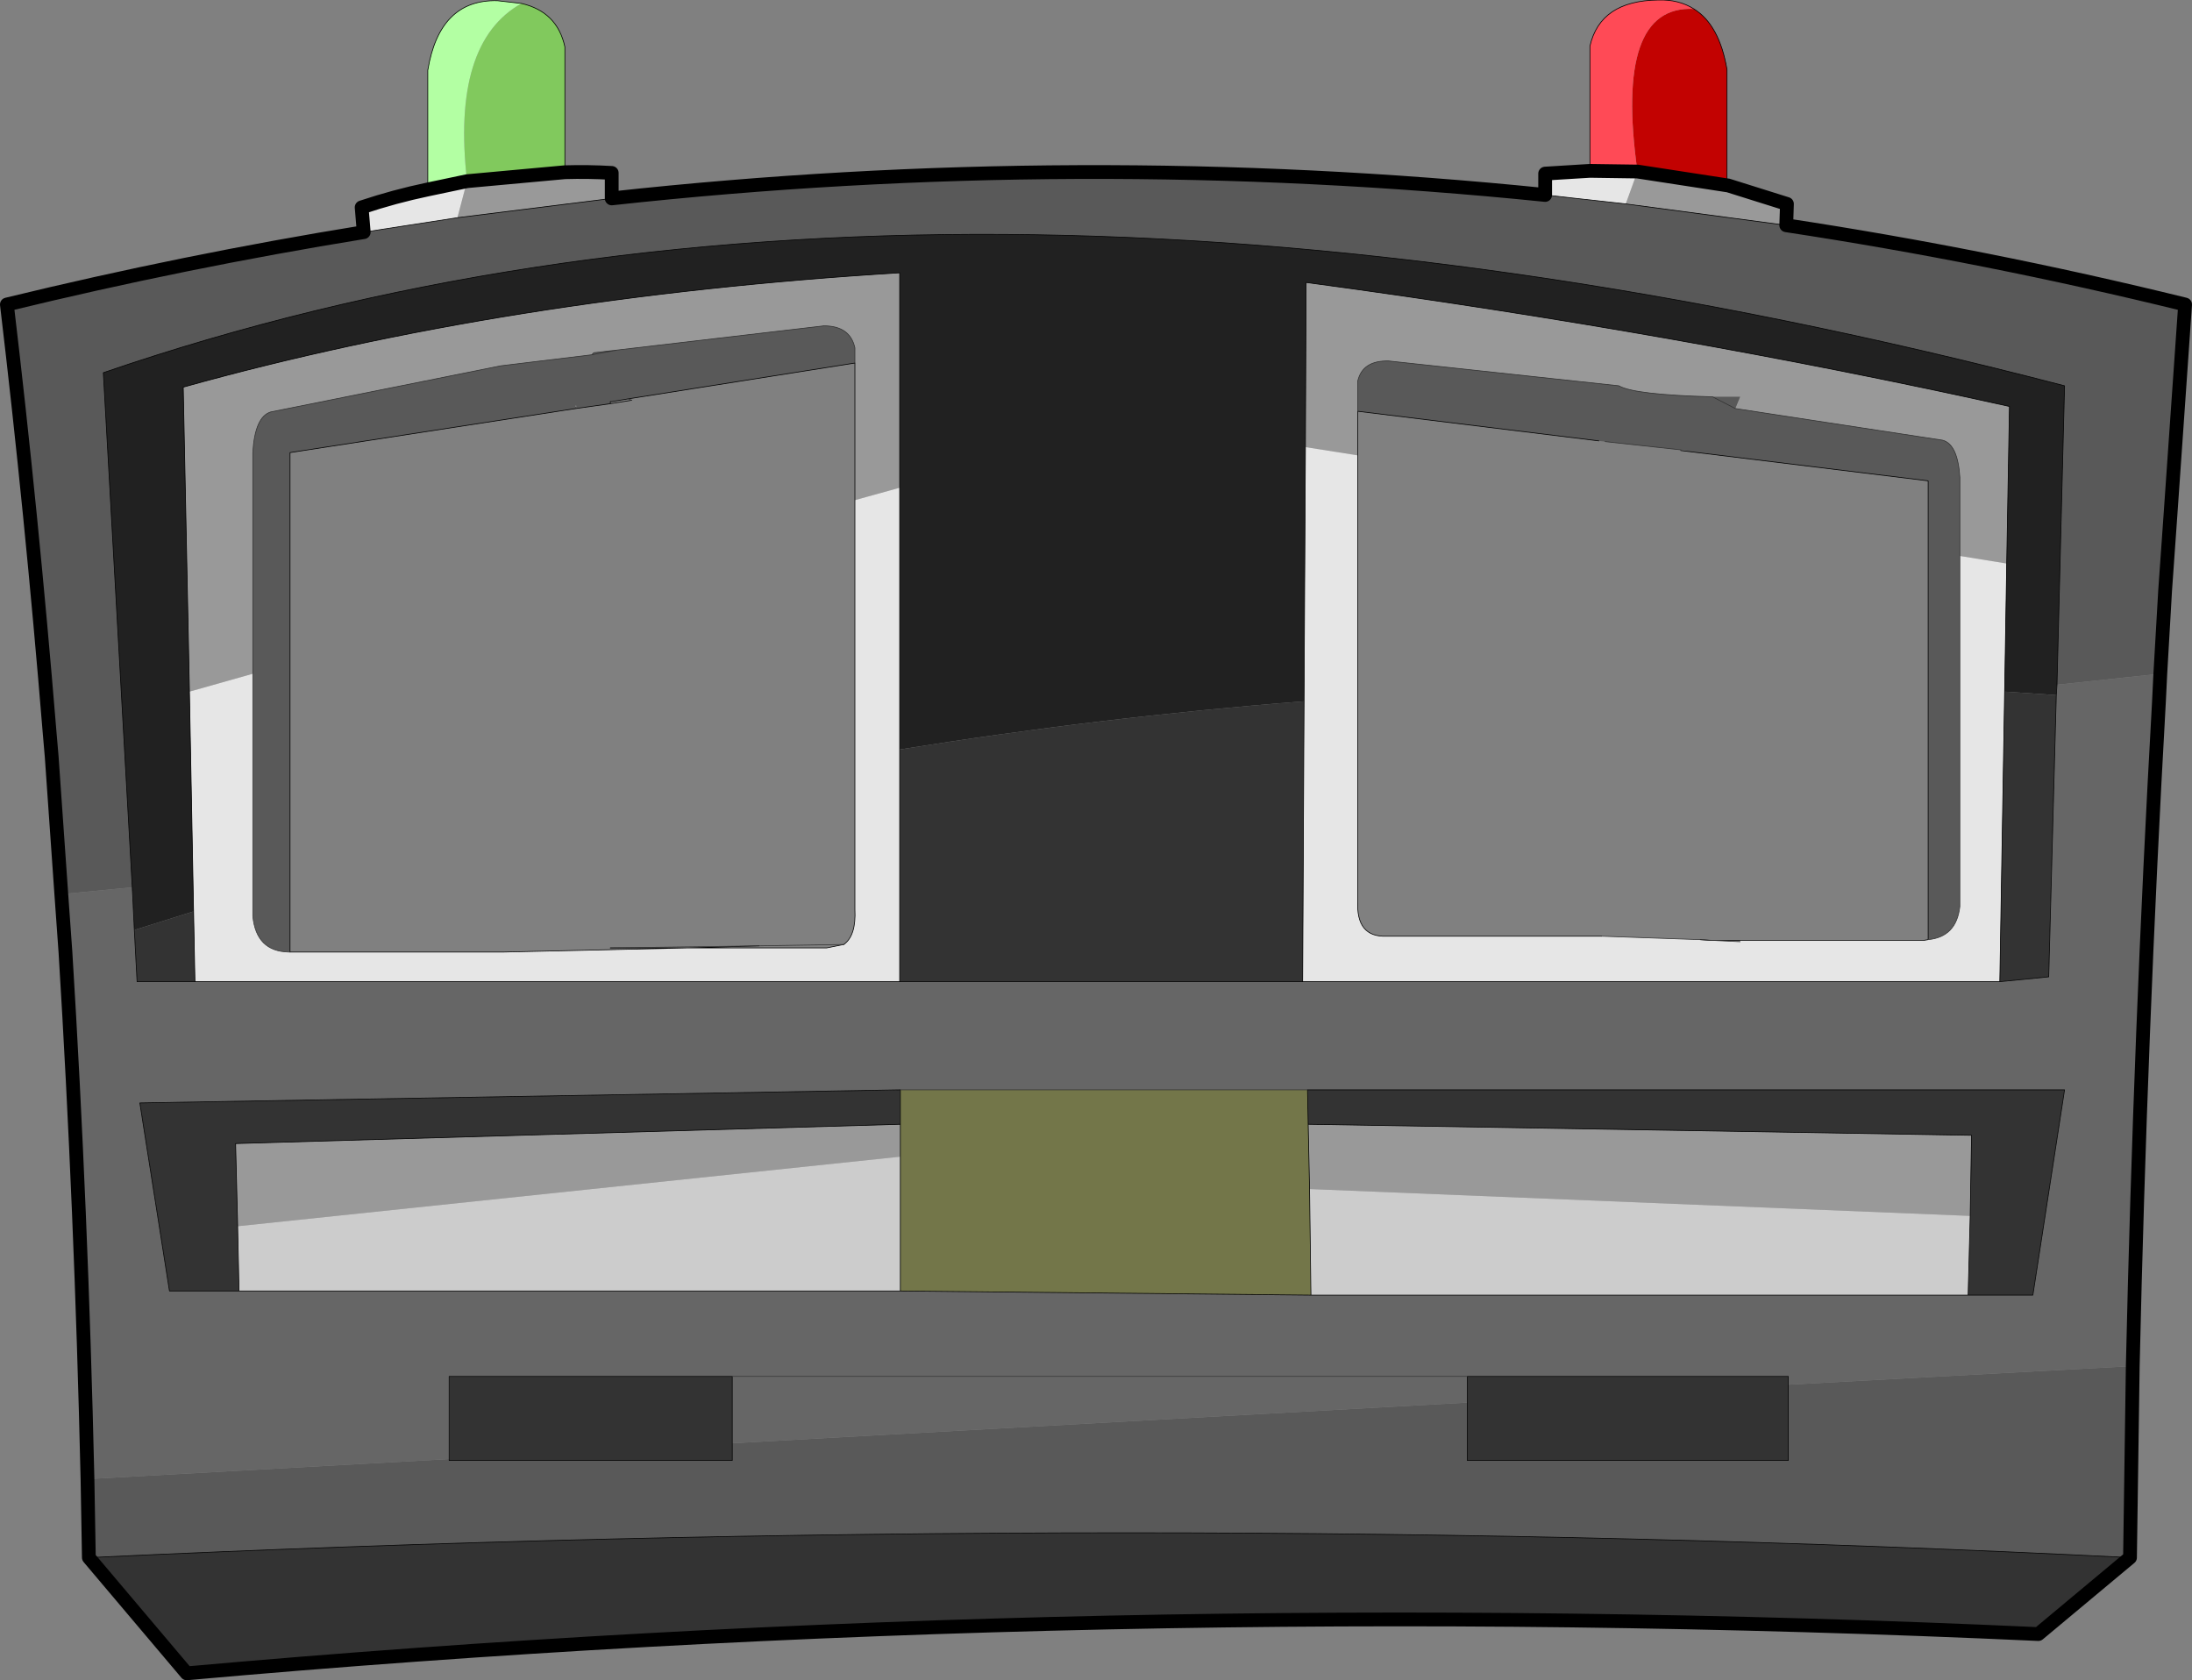 <?xml version="1.0" encoding="UTF-8" standalone="no"?>
<svg xmlns:xlink="http://www.w3.org/1999/xlink" height="121.95px" width="159.1px" xmlns="http://www.w3.org/2000/svg">
  <rect width="100%" height="100%" fill="#808080" stroke="none"/>
  <g transform="matrix(1.0, 0.0, 0.0, 1.0, -164.6, -18.9)">
    <path d="M289.95 32.35 L290.0 32.35 294.3 33.7 294.25 35.25 282.6 33.7 283.45 31.35 289.95 32.35 M205.6 31.4 Q207.3 31.35 209.0 31.45 L209.0 33.3 197.8 34.7 198.5 32.05 205.6 31.4 M290.55 48.55 L290.9 47.7 288.9 47.7 Q283.2 47.55 282.1 46.9 L265.4 45.1 Q263.5 45.05 263.15 46.55 L263.15 48.75 263.15 51.95 259.35 51.35 259.4 39.4 Q286.15 43.0 310.45 48.4 L310.25 59.8 306.85 59.25 306.85 53.55 Q306.7 51.15 305.6 50.85 L290.55 48.55 M178.35 69.1 L177.9 47.0 Q201.35 40.45 229.9 38.7 L229.9 54.3 226.65 55.2 226.65 45.25 226.65 44.15 Q226.3 42.55 224.4 42.55 L209.45 44.3 207.7 44.5 207.55 44.65 200.95 45.45 184.25 48.8 Q183.1 49.15 182.95 51.75 L182.95 67.8 178.35 69.1 M259.55 100.5 L307.7 101.3 307.6 107.15 259.65 105.2 259.55 100.5 M229.95 100.5 L229.95 102.85 181.85 107.9 181.7 101.9 229.95 100.5" fill="#999999" fill-rule="evenodd" stroke="none"/>
    <path d="M294.25 35.25 Q308.75 37.45 323.2 41.0 L322.1 56.8 321.75 61.75 321.4 67.8 313.9 68.6 314.45 46.9 Q231.9 25.4 172.1 45.95 L174.2 83.3 169.05 83.8 168.35 73.8 168.2 72.05 Q166.9 56.15 165.1 41.0 178.05 37.85 191.0 35.75 L197.8 34.7 209.0 33.3 Q242.85 29.6 276.75 33.05 L282.6 33.7 294.25 35.25 M319.4 118.05 L319.2 131.95 Q247.55 128.35 171.05 131.95 L170.95 126.25 197.2 124.8 197.2 124.9 217.75 124.9 217.75 123.65 271.1 120.7 271.1 124.9 294.4 124.9 294.4 119.4 319.4 118.05 M290.55 48.55 L288.9 47.7 290.55 48.55 305.6 50.85 Q306.7 51.15 306.85 53.55 L306.85 59.25 306.85 84.7 Q306.6 86.9 304.55 87.1 L304.55 53.8 286.6 51.6 287.1 51.6 286.6 51.55 281.1 50.95 280.65 50.9 263.15 48.75 263.15 46.55 Q263.5 45.05 265.4 45.1 L282.1 46.9 Q283.2 47.55 288.9 47.7 L290.9 47.7 290.55 48.55 M206.4 48.35 L206.4 48.45 206.45 48.45 206.4 48.35 M206.4 48.55 L206.4 48.45 206.4 48.55 185.65 51.75 185.65 88.0 185.55 88.0 Q183.2 87.95 182.95 85.4 L182.95 67.8 182.95 51.75 Q183.1 49.15 184.25 48.8 L200.95 45.45 207.55 44.65 207.7 44.5 209.45 44.3 224.4 42.55 Q226.3 42.55 226.65 44.15 L226.65 45.25 210.2 47.85 209.0 48.05 208.9 48.05 208.9 48.2 206.4 48.55 M207.55 44.65 L209.45 44.3 207.55 44.65" fill="#595959" fill-rule="evenodd" stroke="none"/>
    <path d="M287.55 19.55 Q289.4 20.7 289.95 23.95 L289.95 32.35 283.45 31.35 Q281.75 19.25 287.55 19.55" fill="#c20201" fill-rule="evenodd" stroke="none"/>
    <path d="M191.0 35.75 L190.85 33.95 Q193.25 33.15 195.65 32.65 L198.5 32.05 197.8 34.7 191.0 35.75 M276.75 33.05 L276.75 31.5 280.0 31.3 283.45 31.35 282.6 33.7 276.75 33.05 M304.55 87.1 Q306.6 86.9 306.85 84.7 L306.85 59.25 310.25 59.8 310.1 69.1 309.75 90.15 259.15 90.15 259.25 69.8 259.35 51.35 263.15 51.95 263.15 84.25 Q263.0 86.95 265.25 86.85 L280.85 86.85 288.0 87.1 288.7 87.15 288.85 87.15 290.9 87.25 290.9 87.15 304.25 87.15 304.55 87.1 M229.9 73.3 L229.9 90.15 178.75 90.15 178.65 85.05 178.35 69.1 182.95 67.8 182.95 85.4 Q183.2 87.95 185.55 88.0 L185.65 88.0 201.15 88.0 214.45 87.7 224.6 87.7 225.85 87.45 Q226.75 86.8 226.65 84.9 L226.65 55.2 229.9 54.3 229.9 73.3" fill="#e6e6e6" fill-rule="evenodd" stroke="none"/>
    <path d="M310.1 69.1 L310.25 59.8 310.45 48.4 Q286.15 43.0 259.4 39.4 L259.35 51.35 259.25 69.8 Q244.5 70.95 229.9 73.3 L229.9 54.3 229.9 38.7 Q201.35 40.45 177.9 47.0 L178.35 69.1 178.65 85.05 174.35 86.4 174.2 83.3 172.1 45.95 Q231.9 25.4 314.45 46.9 L313.9 68.6 313.85 69.35 310.1 69.1" fill="#212121" fill-rule="evenodd" stroke="none"/>
    <path d="M319.2 131.95 L312.55 137.5 Q244.7 134.4 178.15 140.35 L171.05 131.95 Q247.55 128.35 319.2 131.95 M259.25 69.8 L259.15 90.15 229.9 90.15 229.9 73.3 Q244.5 70.95 259.25 69.8 M309.75 90.15 L310.1 69.1 313.85 69.35 313.3 89.8 309.75 90.15 M174.35 86.4 L178.65 85.05 178.75 90.15 174.55 90.15 174.35 86.4 M259.5 98.0 L314.45 98.0 312.15 112.9 307.45 112.9 307.6 107.15 307.7 101.3 259.55 100.5 259.5 98.0 M181.95 112.6 L176.9 112.6 174.75 98.95 229.95 98.0 229.95 100.5 181.7 101.9 181.85 107.9 181.95 112.6 M217.75 118.8 L217.75 123.65 217.75 124.9 197.2 124.9 197.2 124.8 197.2 118.8 217.75 118.8 M271.1 120.7 L271.1 118.8 294.4 118.8 294.4 119.4 294.4 124.9 271.1 124.9 271.1 120.7" fill="#333333" fill-rule="evenodd" stroke="none"/>
    <path d="M321.4 67.8 L321.3 69.85 Q319.95 93.8 319.4 118.05 L294.4 119.4 294.4 118.8 271.1 118.8 271.1 120.7 217.75 123.65 217.75 118.8 271.1 118.8 217.75 118.8 197.2 118.8 197.2 124.8 170.95 126.25 Q170.5 106.65 169.35 88.0 L169.05 83.8 174.2 83.3 174.35 86.4 174.55 90.15 178.75 90.15 229.9 90.15 259.15 90.15 309.75 90.15 313.3 89.8 313.85 69.35 313.9 68.6 321.4 67.8 M307.45 112.9 L312.15 112.9 314.45 98.0 259.5 98.0 229.95 98.0 174.75 98.95 176.9 112.6 181.95 112.6 229.95 112.6 259.75 112.9 307.45 112.9" fill="#666666" fill-rule="evenodd" stroke="none"/>
    <path d="M202.45 19.15 Q205.05 19.75 205.6 22.3 L205.6 31.4 198.5 32.05 Q197.35 22.0 202.45 19.15" fill="#81c95d" fill-rule="evenodd" stroke="none"/>
    <path d="M307.6 107.15 L307.45 112.9 259.75 112.9 259.65 105.2 307.6 107.15 M229.95 112.6 L181.95 112.6 181.85 107.9 229.95 102.85 229.95 112.6" fill="#cccccc" fill-rule="evenodd" stroke="none"/>
    <path d="M280.0 31.3 L280.0 22.25 Q280.75 18.95 284.95 18.9 286.45 18.85 287.55 19.55 281.75 19.25 283.45 31.35 L280.0 31.3" fill="#ff4a56" fill-rule="evenodd" stroke="none"/>
    <path d="M195.65 32.65 L195.65 24.0 Q196.5 18.85 200.7 18.95 L202.45 19.15 Q197.35 22.0 198.5 32.05 L195.65 32.65" fill="#b3ffa3" fill-rule="evenodd" stroke="none"/>
    <path d="M259.5 98.0 L259.55 100.5 259.65 105.2 259.75 112.9 229.95 112.6 229.95 102.85 229.95 100.5 229.95 98.0 259.5 98.0" fill="#737649" fill-rule="evenodd" stroke="none"/>
    <path d="M280.0 31.3 L280.0 22.25 Q280.75 18.95 284.95 18.9 286.45 18.85 287.55 19.55 289.4 20.7 289.95 23.95 L289.95 32.35 M195.65 32.65 L195.65 24.0 Q196.5 18.85 200.7 18.95 L202.45 19.15 Q205.05 19.75 205.6 22.3 L205.6 31.4 M263.15 48.75 L280.65 50.9 M286.6 51.6 L304.55 53.8 304.55 87.1 304.25 87.15 290.9 87.15 288.85 87.15 288.7 87.15 288.0 87.1 M276.75 33.05 L282.6 33.7 294.25 35.25 M259.25 69.8 L259.15 90.15 309.75 90.15 310.1 69.1 310.25 59.8 310.45 48.4 Q286.15 43.0 259.4 39.4 L259.35 51.35 259.25 69.8 M229.9 73.3 L229.9 90.15 259.15 90.15 M280.85 86.85 L265.25 86.85 Q263.0 86.95 263.15 84.25 L263.15 51.95 263.15 48.75 M313.85 69.35 L313.9 68.6 314.45 46.9 Q231.9 25.4 172.1 45.95 L174.2 83.3 174.35 86.4 174.55 90.15 178.75 90.15 178.65 85.05 178.35 69.1 177.9 47.0 Q201.35 40.45 229.9 38.7 L229.9 54.3 229.9 73.3 M313.85 69.35 L313.3 89.8 309.75 90.15 M307.45 112.9 L312.15 112.9 314.45 98.0 259.5 98.0 259.55 100.5 307.7 101.3 307.6 107.15 307.45 112.9 259.75 112.9 229.95 112.6 181.95 112.6 176.9 112.6 174.75 98.95 229.95 98.0 229.95 100.5 229.95 102.85 229.95 112.6 M206.4 48.55 L208.9 48.2 208.9 48.05 209.0 48.05 210.2 47.85 226.65 45.25 226.65 55.2 226.65 84.9 Q226.75 86.8 225.85 87.45 L224.6 87.7 214.45 87.7 201.15 88.0 185.65 88.0 185.65 51.75 206.4 48.55 M210.45 47.95 L208.9 48.2 M191.0 35.75 L197.8 34.7 209.0 33.3 M208.9 87.7 L209.0 87.7 214.45 87.7 219.7 87.55 M229.9 90.15 L178.75 90.15 M217.75 118.8 L217.75 123.65 217.75 124.9 197.2 124.9 197.2 124.8 197.2 118.8 217.75 118.8 M271.1 120.7 L271.1 118.8 294.4 118.8 294.4 119.4 294.4 124.9 271.1 124.9 271.1 120.7 M181.85 107.9 L181.95 112.6 M229.95 100.5 L181.7 101.9 181.85 107.9 M259.65 105.2 L259.55 100.5 M259.75 112.9 L259.65 105.2 M171.05 131.95 Q247.55 128.35 319.2 131.95" fill="none" stroke="#000000" stroke-linecap="round" stroke-linejoin="round" stroke-width="0.05"/>
    <path d="M229.95 98.0 L259.5 98.0 M271.1 118.8 L217.75 118.8" fill="none" stroke="#333333" stroke-linecap="round" stroke-linejoin="round" stroke-width="0.05"/>
    <path d="M206.4 48.45 L206.4 48.35" fill="none" stroke="#919191" stroke-linecap="round" stroke-linejoin="round" stroke-width="0.05"/>
    <path d="M288.9 47.7 L290.55 48.55 305.6 50.85 Q306.7 51.15 306.85 53.55 L306.85 59.25 306.85 84.7 Q306.6 86.9 304.55 87.1 M288.9 47.7 Q283.2 47.55 282.1 46.9 L265.4 45.1 Q263.5 45.05 263.15 46.55 L263.15 48.75 M281.1 50.95 L286.6 51.55 286.6 51.6 M288.85 87.15 L290.9 87.25 M288.85 87.15 L288.0 87.1 280.85 86.85 M206.4 48.45 L206.4 48.55 M226.65 45.25 L226.65 44.15 Q226.3 42.55 224.4 42.55 L209.45 44.3 207.55 44.65 200.95 45.45 184.25 48.8 Q183.1 49.15 182.95 51.75 L182.95 67.8 182.95 85.4 Q183.2 87.95 185.55 88.0 L185.65 88.0 M209.45 44.3 L207.7 44.5 207.55 44.65 M210.2 47.85 L210.45 47.95 M219.7 87.55 L208.9 87.7 M219.7 87.55 L225.85 87.45" fill="none" stroke="#333333" stroke-linecap="round" stroke-linejoin="round" stroke-width="0.05"/>
    <path d="M289.95 32.35 L290.0 32.35 294.3 33.7 294.25 35.25 Q308.75 37.45 323.2 41.0 L322.1 56.8 321.75 61.75 321.4 67.8 321.3 69.85 Q319.95 93.8 319.4 118.05 L319.2 131.95 312.55 137.5 Q244.7 134.4 178.15 140.35 L171.05 131.95 170.95 126.25 Q170.5 106.65 169.35 88.0 L169.05 83.8 168.35 73.8 168.2 72.05 Q166.9 56.15 165.1 41.0 178.05 37.85 191.0 35.75 L190.85 33.95 Q193.25 33.15 195.65 32.65 L198.5 32.05 205.6 31.4 Q207.3 31.35 209.0 31.45 L209.0 33.3 Q242.85 29.6 276.75 33.05 L276.75 31.5 280.0 31.3 283.45 31.35 289.95 32.35" fill="none" stroke="#000000" stroke-linecap="round" stroke-linejoin="round" stroke-width="1.0"/>
  </g>
</svg>
